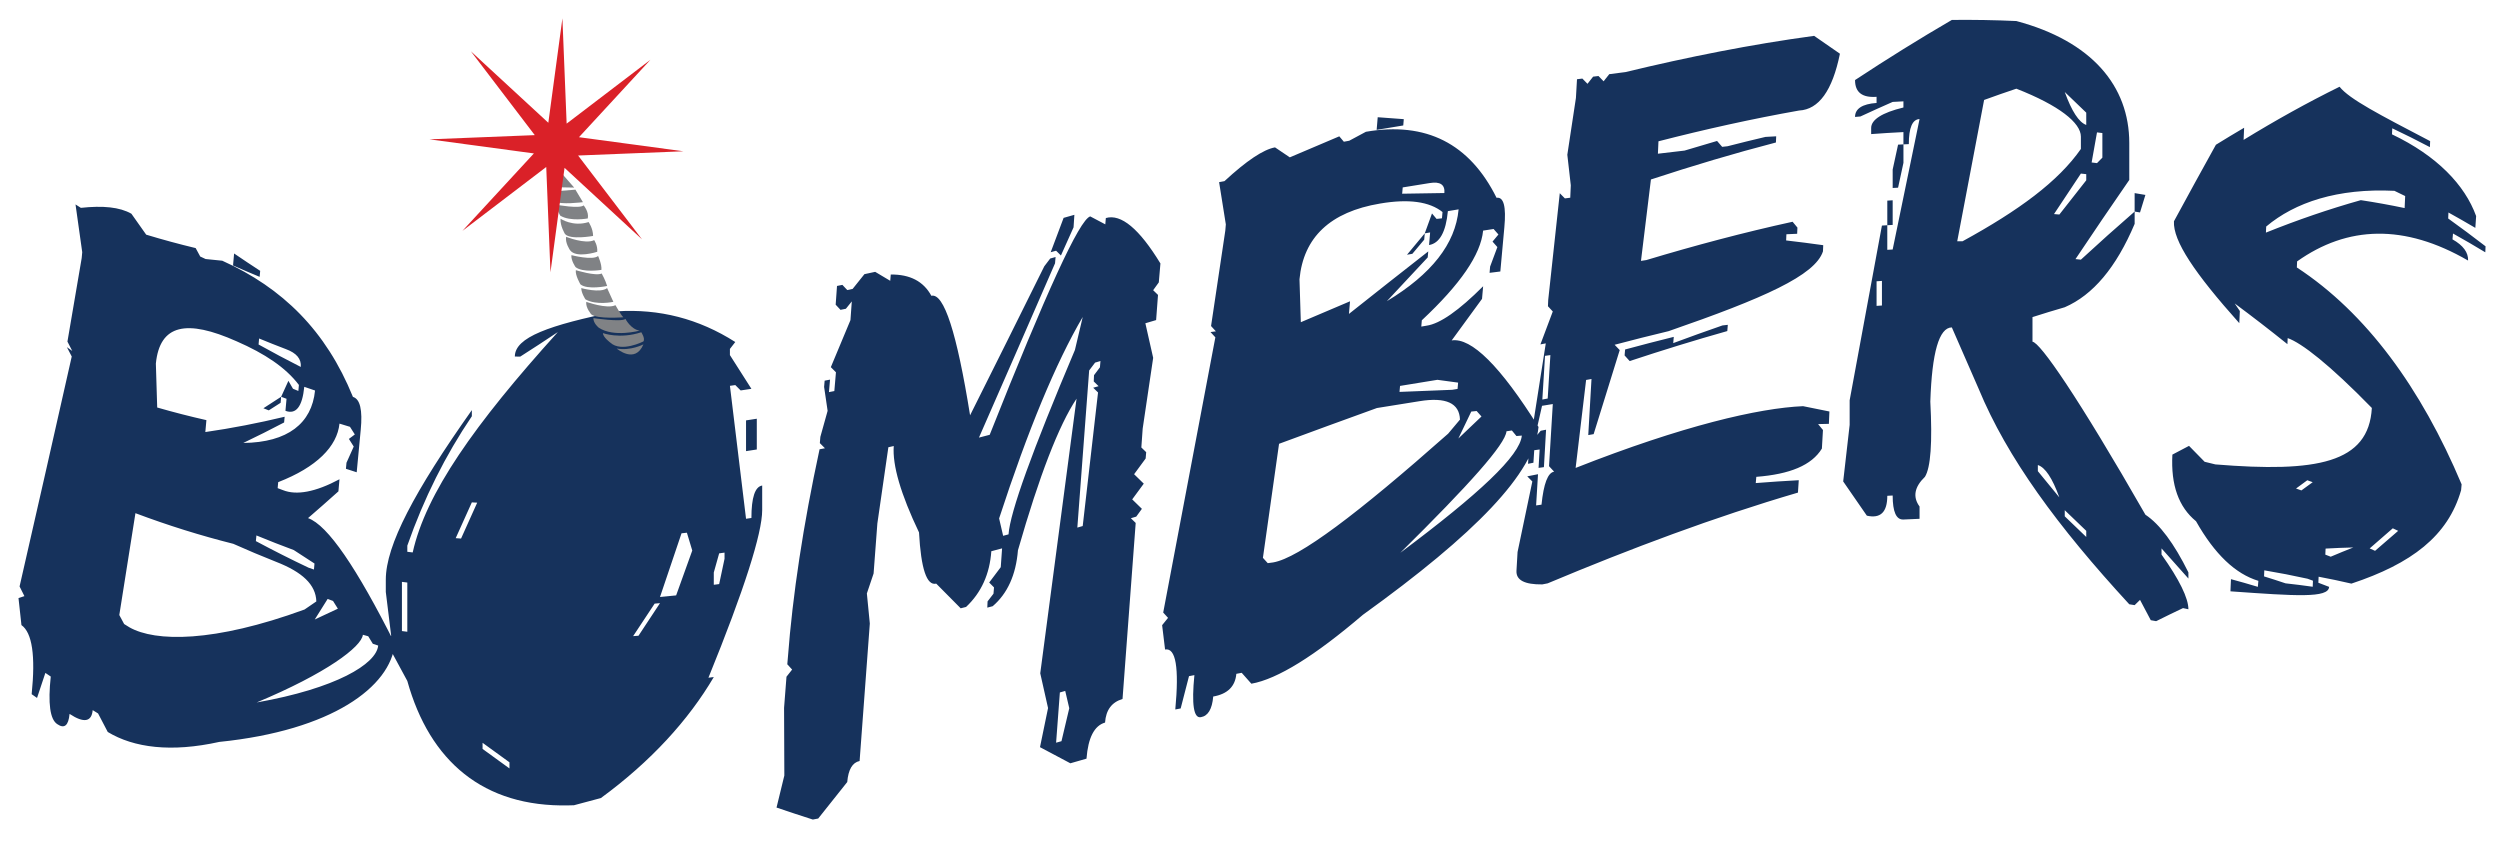 <?xml version="1.0" encoding="utf-8"?>
<!-- Generator: Adobe Illustrator 17.0.0, SVG Export Plug-In . SVG Version: 6.00 Build 0)  -->
<!DOCTYPE svg PUBLIC "-//W3C//DTD SVG 1.1//EN" "http://www.w3.org/Graphics/SVG/1.1/DTD/svg11.dtd">
<svg version="1.1" id="Layer_1" xmlns="http://www.w3.org/2000/svg" xmlns:xlink="http://www.w3.org/1999/xlink" x="0px" y="0px"
	 width="200px" height="67.75px" viewBox="0 0 200 67.75" style="enable-background:new 0 0 200 67.75;" xml:space="preserve">
<path id="color3" style="fill:#16325C;" d="M10.512,17.098c0.395,0.563,0.789,1.121,1.183,1.675c1.319,0.4,2.639,0.758,3.958,1.074
	c0.121,0.225,0.243,0.449,0.365,0.674c0.143,0.068,0.286,0.135,0.43,0.201c0.445,0.05,0.889,0.095,1.333,0.135
	c4.818,2.172,8.302,5.592,10.453,10.894c0.573,0.169,0.781,1.046,0.623,2.644c-0.107,1.129-0.215,2.258-0.322,3.387
	c-0.287-0.092-0.573-0.183-0.861-0.279c0.015-0.161,0.029-0.322,0.043-0.482c0.194-0.432,0.388-0.864,0.581-1.297
	c-0.129-0.203-0.258-0.407-0.387-0.611c0.158-0.119,0.316-0.238,0.474-0.357c-0.13-0.203-0.258-0.407-0.388-0.611
	c-0.28-0.084-0.559-0.17-0.839-0.257c-0.186,1.823-1.82,3.485-4.903,4.683c-0.015,0.16-0.029,0.321-0.043,0.48
	c0.143,0.056,0.287,0.109,0.43,0.162c1.075,0.426,2.581,0.16,4.516-0.873c-0.027,0.323-0.058,0.646-0.085,0.968
	c-0.81,0.728-1.621,1.44-2.431,2.14c1.577,0.557,3.893,3.973,6.947,10.048c-0.344,3.443-5.025,6.938-14.045,7.856
	c-3.857,0.854-6.831,0.47-8.924-0.794c-0.259-0.493-0.517-0.987-0.775-1.484c-0.143-0.086-0.287-0.173-0.43-0.263
	c-0.086,0.939-0.703,1.057-1.85,0.3c-0.086,0.938-0.416,1.213-0.99,0.816c-0.574-0.382-0.746-1.653-0.515-3.804
	c-0.144-0.096-0.287-0.193-0.431-0.291c-0.222,0.667-0.444,1.337-0.667,2.003c-0.143-0.1-0.287-0.199-0.43-0.301
	c0.316-3.081,0.043-4.915-0.817-5.528c-0.078-0.72-0.157-1.44-0.236-2.16c0.158-0.051,0.315-0.104,0.473-0.157
	c-0.129-0.258-0.258-0.515-0.387-0.774c1.391-6.079,2.782-12.211,4.173-18.395c-0.129-0.25-0.258-0.499-0.388-0.748
	c0.144,0.102,0.287,0.202,0.43,0.303c-0.128-0.25-0.257-0.498-0.386-0.748c0.38-2.224,0.759-4.451,1.14-6.681
	c0.015-0.157,0.028-0.314,0.043-0.471c-0.179-1.273-0.358-2.547-0.537-3.821c0.143,0.092,0.287,0.183,0.429,0.273
	C8.232,16.437,9.58,16.565,10.512,17.098z M10.835,41.054c-0.43,2.722-0.861,5.436-1.291,8.149c0.129,0.239,0.259,0.479,0.387,0.719
	c0.143,0.09,0.286,0.18,0.43,0.267c2.064,1.167,6.732,1.229,14.002-1.428c0.315-0.214,0.63-0.43,0.945-0.647
	c-0.042-1.342-1.119-2.352-3.226-3.17c-1.14-0.451-2.279-0.93-3.419-1.439C16.054,42.848,13.444,42.036,10.835,41.054z
	 M12.469,29.086c0.036,1.172,0.072,2.342,0.107,3.514c1.313,0.378,2.624,0.715,3.936,1.011c-0.028,0.317-0.057,0.636-0.085,0.953
	c2.114-0.305,4.23-0.716,6.344-1.224c-0.014,0.152-0.028,0.305-0.042,0.457c-1.089,0.573-2.179,1.12-3.269,1.64
	c3.569-0.039,5.483-1.578,5.743-4.196c-0.287-0.096-0.574-0.195-0.861-0.295c-0.158,1.588-0.66,2.234-1.506,1.92
	c0.029-0.32,0.058-0.641,0.086-0.963c-0.144-0.052-0.287-0.105-0.431-0.16c0.194-0.424,0.387-0.851,0.581-1.276
	c0.122,0.211,0.244,0.421,0.366,0.632c0.144,0.06,0.287,0.119,0.43,0.179c0.016-0.161,0.029-0.321,0.044-0.482
	c-1.048-1.385-2.711-2.502-4.991-3.495C14.935,25.527,12.784,25.937,12.469,29.086z M18.728,20.278
	c0.696,0.474,1.391,0.938,2.087,1.39c-0.016,0.161-0.029,0.32-0.044,0.48c-0.709-0.294-1.419-0.597-2.128-0.913
	C18.67,20.916,18.699,20.597,18.728,20.278z M20.513,42.835c-0.014,0.151-0.028,0.304-0.043,0.454
	c1.405,0.752,2.811,1.461,4.215,2.126c0.144,0.05,0.287,0.099,0.431,0.148c0.014-0.162,0.028-0.322,0.043-0.482
	c-0.552-0.354-1.104-0.711-1.656-1.076C22.506,43.635,21.509,43.246,20.513,42.835z M29.03,50.782
	c-0.101,0.961-2.933,3.096-8.496,5.415c6.337-1.122,9.577-3.066,9.721-4.553c-0.143-0.047-0.286-0.094-0.429-0.142
	c-0.123-0.198-0.245-0.399-0.367-0.601C29.316,50.862,29.173,50.82,29.03,50.782z M20.728,27.079c-0.015,0.16-0.029,0.32-0.043,0.48
	c1.126,0.626,2.251,1.225,3.377,1.796c0.057-0.643-0.338-1.109-1.184-1.423C22.162,27.659,21.444,27.376,20.728,27.079z
	 M22.491,31.742c-0.014,0.161-0.028,0.322-0.042,0.482c-0.316,0.204-0.631,0.406-0.947,0.606c-0.143-0.056-0.286-0.111-0.43-0.169
	C21.545,32.361,22.018,32.055,22.491,31.742z M26.212,47.914c-0.344,0.551-0.688,1.101-1.032,1.646
	c0.616-0.28,1.233-0.569,1.849-0.865c-0.129-0.208-0.258-0.413-0.387-0.619C26.499,48.023,26.355,47.969,26.212,47.914z
	 M49.359,24.905c3.37-0.211,6.524,0.582,9.463,2.456c-0.143,0.184-0.286,0.369-0.429,0.553c0,0.164,0,0.328,0,0.493
	c0.573,0.903,1.146,1.803,1.719,2.698c-0.286,0.044-0.573,0.089-0.859,0.13c-0.142-0.143-0.287-0.287-0.43-0.43
	c-0.143,0.021-0.286,0.042-0.429,0.061c0.429,3.548,0.859,7.093,1.289,10.636c0.144-0.021,0.287-0.043,0.43-0.064
	c0-1.641,0.288-2.504,0.862-2.596c0,0.656,0,1.313,0,1.969c0,1.847-1.434,6.366-4.301,13.407c0.142-0.019,0.286-0.036,0.43-0.055
	c-2.022,3.44-5.034,6.754-9.034,9.681c-0.717,0.198-1.434,0.391-2.151,0.575c-0.144,0.004-0.286,0.008-0.43,0.012
	c-6.811,0.149-11.112-3.521-12.904-9.955c-0.574-1.056-1.147-2.117-1.721-3.184c0.144-0.144,0.287-0.288,0.43-0.431
	c-0.143-1.169-0.286-2.337-0.43-3.505c0-0.328,0-0.656,0-0.984c0-2.743,2.294-7.071,6.883-13.563c0,0.164,0,0.328,0,0.492
	c-2.108,3.119-3.83,6.546-5.162,10.351c0,0.164,0,0.327,0,0.492c0.142,0.018,0.287,0.034,0.431,0.052
	c1.046-4.707,4.917-10.219,11.612-17.631c-1.003,0.671-2.007,1.327-3.011,1.966c-0.143-0.002-0.287-0.005-0.43-0.008
	C41.188,26.99,43.911,26.009,49.359,24.905z M32.154,46.549c0,1.313,0,2.624,0,3.936c0.144,0.018,0.287,0.036,0.431,0.055
	c0-1.312,0-2.624,0-3.937C32.441,46.585,32.298,46.566,32.154,46.549z M37.747,40.19c-0.431,0.957-0.86,1.912-1.291,2.863
	c0.142,0.011,0.286,0.021,0.429,0.031c0.431-0.954,0.861-1.91,1.291-2.871C38.033,40.206,37.89,40.197,37.747,40.19z M38.606,59.424
	c0,0.164,0,0.327,0,0.491c0.717,0.529,1.434,1.048,2.151,1.56c0-0.165,0-0.329,0-0.491C40.04,60.472,39.323,59.951,38.606,59.424z
	 M52.371,48.29c-0.573,0.872-1.148,1.738-1.721,2.601c0.143-0.011,0.286-0.021,0.43-0.032c0.573-0.865,1.146-1.734,1.72-2.608
	C52.658,48.264,52.515,48.277,52.371,48.29z M54.522,42.664c-0.575,1.703-1.148,3.4-1.722,5.096c0.43-0.042,0.861-0.084,1.291-0.129
	c0.43-1.194,0.86-2.389,1.29-3.588c-0.143-0.475-0.286-0.95-0.429-1.426C54.809,42.633,54.666,42.648,54.522,42.664z M57.533,44.268
	c-0.144,0.511-0.287,1.021-0.43,1.532c0,0.329,0,0.657,0,0.982c0.143-0.017,0.286-0.036,0.43-0.055
	c0.144-0.677,0.287-1.351,0.43-2.027c0-0.163,0-0.327,0-0.491C57.82,44.229,57.677,44.248,57.533,44.268z M59.683,33.631
	c0.287-0.044,0.574-0.087,0.861-0.133c0,0.82,0,1.641,0,2.461c-0.287,0.045-0.574,0.088-0.861,0.132
	C59.683,35.27,59.683,34.45,59.683,33.631z M69.154,21.933c0.286-0.061,0.573-0.122,0.86-0.186c0.401,0.24,0.802,0.479,1.205,0.717
	c0.014-0.167,0.028-0.334,0.042-0.502c1.535-0.018,2.617,0.542,3.248,1.701c1.004-0.242,2.037,2.944,3.097,9.561
	c1.979-3.951,3.958-7.925,5.936-11.918c0.159-0.208,0.316-0.415,0.474-0.624c0.142-0.04,0.287-0.08,0.43-0.121
	c-0.015,0.168-0.029,0.336-0.043,0.504c-2.029,4.669-4.058,9.318-6.087,13.943c0.286-0.075,0.574-0.149,0.86-0.224
	c4.502-11.355,7.183-17.229,8.043-17.472c0.402,0.213,0.804,0.425,1.205,0.636c0.015-0.168,0.029-0.336,0.043-0.505
	c1.219-0.354,2.675,0.859,4.367,3.633c-0.043,0.505-0.086,1.009-0.13,1.515c-0.15,0.208-0.301,0.417-0.452,0.625
	c0.129,0.125,0.259,0.252,0.388,0.377c-0.05,0.67-0.101,1.342-0.151,2.013c-0.287,0.086-0.573,0.171-0.86,0.255
	c0.209,0.922,0.416,1.845,0.624,2.767c-0.279,1.887-0.559,3.774-0.839,5.661c-0.035,0.503-0.071,1.006-0.107,1.508
	c0.129,0.127,0.257,0.252,0.387,0.377c-0.014,0.169-0.027,0.337-0.042,0.505c-0.309,0.421-0.617,0.839-0.924,1.258
	c0.257,0.251,0.515,0.503,0.773,0.755c-0.309,0.42-0.616,0.838-0.925,1.258c0.258,0.252,0.516,0.503,0.775,0.756
	c-0.151,0.207-0.301,0.416-0.453,0.625c-0.143,0.041-0.286,0.084-0.43,0.126c0.129,0.126,0.259,0.252,0.387,0.378
	c-0.351,4.696-0.702,9.392-1.053,14.085c-0.861,0.252-1.327,0.879-1.398,1.885c-0.861,0.249-1.356,1.212-1.484,2.887
	c-0.431,0.125-0.861,0.248-1.291,0.371c-0.81-0.429-1.621-0.857-2.43-1.29c0.216-1.043,0.431-2.086,0.645-3.129
	c-0.208-0.927-0.417-1.853-0.624-2.779c0.969-7.318,1.935-14.643,2.904-21.971c-1.419,2.127-2.982,6.172-4.688,12.128
	c-0.159,1.961-0.833,3.457-2.022,4.475c-0.144,0.038-0.287,0.076-0.43,0.113c0.007-0.167,0.015-0.331,0.021-0.498
	c0.158-0.205,0.315-0.41,0.474-0.616c0.014-0.166,0.028-0.335,0.042-0.503c-0.128-0.13-0.258-0.26-0.386-0.391
	c0.308-0.408,0.617-0.817,0.925-1.228c0.036-0.502,0.072-1.003,0.107-1.504c-0.286,0.076-0.573,0.152-0.861,0.228
	c-0.128,1.821-0.802,3.312-2.021,4.458c-0.144,0.036-0.287,0.072-0.43,0.108c-0.652-0.654-1.305-1.311-1.957-1.974
	c-0.76,0.185-1.218-1.182-1.377-4.097c-1.463-3.065-2.136-5.377-2.021-6.911c-0.143,0.033-0.287,0.064-0.431,0.097
	c-0.294,2.034-0.587,4.067-0.881,6.101c-0.1,1.333-0.201,2.667-0.301,4c-0.18,0.532-0.358,1.063-0.538,1.595
	c0.079,0.802,0.158,1.605,0.236,2.406c-0.273,3.668-0.544,7.334-0.817,10.999c-0.574,0.121-0.903,0.681-0.989,1.682
	c-0.774,0.98-1.548,1.951-2.323,2.92c-0.144,0.028-0.286,0.056-0.43,0.082c-0.968-0.311-1.935-0.629-2.904-0.959
	c0.209-0.855,0.417-1.709,0.625-2.566c-0.008-1.803-0.015-3.605-0.022-5.408c0.064-0.83,0.129-1.661,0.193-2.493
	c0.151-0.191,0.301-0.381,0.452-0.572c-0.129-0.141-0.259-0.281-0.387-0.423c0.014-0.166,0.028-0.334,0.043-0.5
	c0.387-5.086,1.233-10.645,2.538-16.7c0.144-0.027,0.287-0.055,0.431-0.082c-0.136-0.137-0.273-0.275-0.409-0.414
	c0.014-0.166,0.028-0.333,0.042-0.499c0.193-0.693,0.388-1.387,0.581-2.081c-0.093-0.638-0.187-1.275-0.281-1.914
	c0.015-0.166,0.03-0.333,0.043-0.5c0.144-0.028,0.288-0.055,0.431-0.083c-0.028,0.333-0.058,0.666-0.086,1
	c0.144-0.027,0.287-0.056,0.43-0.085c0.043-0.5,0.087-1.001,0.129-1.502c-0.136-0.137-0.272-0.274-0.409-0.411
	c0.524-1.251,1.048-2.505,1.57-3.762c0.036-0.499,0.071-0.998,0.107-1.498c-0.158,0.197-0.315,0.393-0.473,0.589
	c-0.144,0.029-0.287,0.059-0.43,0.087c-0.129-0.137-0.258-0.276-0.387-0.413c0.037-0.5,0.073-0.999,0.107-1.498
	c0.144-0.028,0.288-0.057,0.431-0.087c0.129,0.139,0.258,0.275,0.388,0.414c0.144-0.03,0.287-0.059,0.43-0.09
	C68.522,22.722,68.839,22.328,69.154,21.933z M79.929,41.474c0.107,0.464,0.214,0.927,0.322,1.391
	c0.143-0.038,0.287-0.077,0.431-0.115c0.128-1.791,1.899-6.683,5.312-14.752c0.207-0.88,0.416-1.758,0.624-2.639
	C84.467,29.023,82.236,34.4,79.929,41.474z M85.089,17.429c0.287-0.081,0.575-0.163,0.861-0.244
	c-0.022,0.334-0.043,0.668-0.065,1.002c-0.337,0.752-0.674,1.503-1.011,2.253c-0.128-0.128-0.258-0.256-0.387-0.383
	c-0.144,0.04-0.287,0.08-0.431,0.12C84.403,19.262,84.746,18.345,85.089,17.429z M84.789,55.396c-0.1,1.34-0.201,2.68-0.301,4.02
	c0.144-0.04,0.286-0.08,0.43-0.121c0.208-0.879,0.416-1.757,0.623-2.637c-0.107-0.462-0.215-0.924-0.323-1.384
	C85.076,55.315,84.932,55.356,84.789,55.396z M87.606,29.009c-0.158,0.21-0.316,0.419-0.473,0.628
	c-0.316,4.19-0.63,8.381-0.946,12.57c0.143-0.042,0.286-0.081,0.43-0.123c0.408-3.561,0.816-7.123,1.226-10.685
	c-0.129-0.127-0.258-0.253-0.387-0.38c0.143-0.041,0.287-0.083,0.431-0.125c-0.129-0.126-0.258-0.253-0.387-0.379
	c0.008-0.167,0.015-0.332,0.021-0.5c0.158-0.208,0.315-0.418,0.473-0.628c0.014-0.168,0.029-0.337,0.043-0.505
	C87.893,28.927,87.75,28.968,87.606,29.009z M102.002,11.79c0.395,0.266,0.787,0.531,1.183,0.798
	c1.319-0.563,2.639-1.125,3.958-1.682c0.12,0.144,0.244,0.288,0.365,0.432c0.143-0.026,0.285-0.053,0.43-0.079
	c0.444-0.239,0.888-0.478,1.333-0.716c4.817-0.836,8.303,0.95,10.453,5.28c0.573-0.087,0.779,0.702,0.623,2.366
	c-0.108,1.177-0.214,2.353-0.321,3.53c-0.287,0.036-0.574,0.071-0.861,0.108c0.015-0.168,0.029-0.336,0.044-0.504
	c0.193-0.52,0.386-1.038,0.58-1.557c-0.13-0.146-0.258-0.292-0.387-0.438c0.157-0.189,0.315-0.379,0.472-0.569
	c-0.13-0.146-0.257-0.292-0.387-0.439c-0.278,0.043-0.559,0.085-0.838,0.128c-0.187,1.922-1.821,4.294-4.904,7.175
	c-0.014,0.168-0.028,0.335-0.042,0.504c0.143-0.025,0.285-0.049,0.43-0.074c1.075-0.158,2.58-1.215,4.517-3.152
	c-0.03,0.335-0.057,0.671-0.088,1.007c-0.809,1.106-1.617,2.214-2.428,3.326c1.576-0.242,3.892,2.044,6.947,6.923
	c-0.347,3.688-5.027,8.529-14.047,15.025c-3.856,3.292-6.831,5.143-8.924,5.515c-0.258-0.29-0.517-0.581-0.774-0.872
	c-0.144,0.027-0.287,0.053-0.43,0.081c-0.086,1.01-0.703,1.616-1.849,1.816c-0.087,1.01-0.417,1.559-0.991,1.652
	c-0.573,0.106-0.746-1.015-0.515-3.364c-0.143,0.028-0.287,0.055-0.431,0.082c-0.222,0.862-0.444,1.725-0.667,2.585
	c-0.143,0.027-0.287,0.055-0.43,0.081c0.315-3.357,0.042-4.956-0.818-4.797c-0.078-0.649-0.156-1.299-0.235-1.947
	c0.157-0.195,0.315-0.39,0.473-0.585c-0.129-0.142-0.259-0.282-0.387-0.425c1.391-7.336,2.782-14.675,4.172-22.017
	c-0.129-0.141-0.259-0.282-0.388-0.423c0.143-0.019,0.287-0.038,0.43-0.057c-0.129-0.141-0.258-0.283-0.386-0.424
	c0.379-2.542,0.759-5.084,1.139-7.627c0.015-0.168,0.029-0.336,0.043-0.504c-0.179-1.126-0.359-2.253-0.538-3.38
	c0.143-0.027,0.287-0.054,0.429-0.081C99.722,12.859,101.07,11.958,102.002,11.79z M102.324,35.504
	c-0.43,3.041-0.861,6.082-1.291,9.123c0.131,0.143,0.258,0.283,0.387,0.425c0.144-0.019,0.288-0.038,0.432-0.058
	c2.063-0.352,6.731-3.867,14-10.301c0.315-0.375,0.631-0.75,0.945-1.125c-0.041-1.314-1.117-1.816-3.224-1.475
	c-1.142,0.178-2.28,0.362-3.42,0.549C107.543,33.582,104.934,34.541,102.324,35.504z M103.959,22.341
	c0.035,1.146,0.071,2.291,0.107,3.436c1.312-0.56,2.623-1.119,3.936-1.673c-0.028,0.337-0.057,0.674-0.087,1.01
	c2.116-1.679,4.23-3.348,6.345-5c-0.014,0.16-0.028,0.32-0.043,0.48c-1.088,1.163-2.179,2.33-3.269,3.502
	c3.569-2.158,5.484-4.583,5.741-7.347c-0.286,0.047-0.571,0.094-0.858,0.142c-0.158,1.668-0.661,2.57-1.506,2.713
	c0.028-0.337,0.058-0.673,0.085-1.009c-0.142,0.024-0.285,0.049-0.429,0.074c0.193-0.531,0.386-1.062,0.579-1.593
	c0.122,0.145,0.244,0.291,0.365,0.437c0.145-0.015,0.288-0.031,0.432-0.047c0.016-0.167,0.03-0.336,0.044-0.503
	c-1.048-0.837-2.711-1.068-4.991-0.679C106.424,16.949,104.274,18.985,103.959,22.341z M110.217,9.378
	c0.694,0.05,1.392,0.102,2.086,0.154c-0.014,0.168-0.028,0.337-0.042,0.505c-0.71,0.114-1.421,0.232-2.129,0.351
	C110.16,10.051,110.188,9.715,110.217,9.378z M112.003,30.873c-0.015,0.16-0.028,0.32-0.043,0.479
	c1.404-0.063,2.81-0.119,4.215-0.168c0.144-0.023,0.286-0.047,0.43-0.07c0.015-0.169,0.029-0.336,0.044-0.504
	c-0.553-0.076-1.104-0.151-1.657-0.225C113.994,30.544,112.998,30.707,112.003,30.873z M120.52,34.502
	c-0.102,1.05-2.933,4.223-8.496,9.722c6.337-4.739,9.577-7.776,9.722-9.378c-0.143,0.012-0.286,0.024-0.431,0.037
	c-0.122-0.148-0.242-0.297-0.365-0.444C120.806,34.46,120.663,34.481,120.52,34.502z M112.217,14.993
	c-0.014,0.168-0.028,0.336-0.043,0.504c1.126-0.023,2.251-0.042,3.377-0.055c0.058-0.671-0.337-0.938-1.184-0.796
	C113.651,14.76,112.934,14.876,112.217,14.993z M113.981,18.669c-0.014,0.168-0.029,0.335-0.044,0.503
	c-0.314,0.377-0.631,0.754-0.947,1.132c-0.143,0.025-0.286,0.05-0.43,0.075C113.036,19.809,113.508,19.238,113.981,18.669z
	 M117.702,32.925c-0.345,0.718-0.688,1.437-1.034,2.155c0.617-0.59,1.233-1.178,1.851-1.762c-0.129-0.146-0.258-0.292-0.388-0.437
	C117.989,32.896,117.845,32.91,117.702,32.925z M145.13,2.868c0.688,0.471,1.376,0.947,2.064,1.43
	c-0.603,2.961-1.692,4.462-3.269,4.544c-3.749,0.663-7.5,1.499-11.248,2.462c-0.014,0.331-0.029,0.662-0.044,0.993
	c0.71-0.089,1.419-0.171,2.129-0.25c0.867-0.265,1.736-0.522,2.603-0.771c0.137,0.156,0.272,0.313,0.408,0.471
	c0.145-0.016,0.287-0.033,0.432-0.048c1.009-0.26,2.021-0.509,3.031-0.746c0.286-0.018,0.573-0.034,0.859-0.048
	c-0.008,0.165-0.014,0.329-0.021,0.494c-3.333,0.867-6.667,1.863-10,2.959c-0.267,2.169-0.53,4.342-0.796,6.513
	c0.143-0.022,0.287-0.044,0.429-0.066c3.9-1.173,7.801-2.211,11.7-3.065c0.128,0.156,0.258,0.311,0.387,0.467
	c-0.007,0.165-0.015,0.33-0.021,0.495c-0.286,0.011-0.573,0.024-0.861,0.038c-0.007,0.165-0.014,0.329-0.021,0.495
	c0.989,0.114,1.98,0.241,2.967,0.38c-0.007,0.164-0.014,0.329-0.021,0.494c-0.631,1.929-4.745,3.75-12.345,6.382
	c-1.441,0.345-2.882,0.708-4.322,1.09c0.136,0.141,0.27,0.283,0.407,0.426c-0.694,2.237-1.392,4.478-2.086,6.724
	c-0.143,0.023-0.286,0.05-0.43,0.075c0.087-1.497,0.173-2.991,0.258-4.487c-0.144,0.025-0.286,0.05-0.431,0.077
	c-0.279,2.345-0.559,4.691-0.838,7.038c8.589-3.386,14.653-4.788,18.196-4.941c0.701,0.137,1.403,0.278,2.107,0.426
	c-0.016,0.33-0.029,0.66-0.043,0.988c-0.288,0.006-0.574,0.012-0.86,0.02c0.129,0.158,0.258,0.316,0.387,0.475
	c-0.029,0.494-0.057,0.99-0.086,1.484c-0.817,1.338-2.566,2.054-5.247,2.261c-0.015,0.165-0.029,0.332-0.044,0.498
	c1.148-0.091,2.294-0.169,3.441-0.229c-0.021,0.33-0.044,0.662-0.065,0.992c-6.673,1.957-13.348,4.461-20.023,7.26
	c-0.144,0.027-0.286,0.057-0.429,0.084c-1.421,0.016-2.107-0.343-2.066-1.092c0.029-0.5,0.059-0.999,0.087-1.498
	c0.394-1.883,0.788-3.764,1.182-5.644c-0.136-0.139-0.272-0.274-0.407-0.411c0.287-0.058,0.571-0.114,0.861-0.171
	c-0.051,0.832-0.102,1.664-0.152,2.498c0.145-0.021,0.287-0.041,0.432-0.061c0.171-1.684,0.508-2.564,1.01-2.64
	c-0.137-0.148-0.272-0.294-0.408-0.44c0.101-1.657,0.199-3.313,0.301-4.97c-0.287,0.046-0.574,0.094-0.861,0.141
	c-0.192,0.854-0.386,1.707-0.578,2.559c0.156-0.188,0.314-0.375,0.472-0.563c0.144-0.028,0.288-0.057,0.429-0.084
	c-0.057,0.998-0.113,1.996-0.172,2.995c-0.143,0.021-0.284,0.04-0.428,0.059c0.028-0.49,0.057-0.982,0.085-1.473
	c-0.143,0.02-0.288,0.039-0.432,0.061c-0.021,0.333-0.042,0.666-0.065,1c-0.143,0.029-0.286,0.057-0.43,0.086
	c0.022-0.334,0.045-0.667,0.065-1c0.451-2.88,0.904-5.759,1.354-8.635c-0.141,0.028-0.285,0.056-0.429,0.083
	c0.33-0.878,0.659-1.757,0.989-2.634c-0.13-0.14-0.259-0.28-0.387-0.419c0.008-0.166,0.015-0.332,0.021-0.498
	c0.31-2.849,0.617-5.696,0.926-8.544c0.135,0.139,0.271,0.278,0.408,0.415c0.144-0.017,0.287-0.036,0.43-0.055
	c0.014-0.332,0.029-0.663,0.043-0.994c-0.093-0.814-0.186-1.628-0.278-2.442c0.229-1.515,0.458-3.03,0.688-4.545
	c0.028-0.498,0.058-0.998,0.086-1.497c0.142-0.018,0.285-0.036,0.43-0.054c0.136,0.14,0.272,0.281,0.409,0.42
	c0.151-0.191,0.301-0.382,0.451-0.573c0.145-0.017,0.287-0.034,0.43-0.051c0.138,0.141,0.273,0.282,0.409,0.423
	c0.149-0.191,0.302-0.381,0.452-0.571c0.431-0.057,0.86-0.112,1.29-0.166C135.064,4.552,140.096,3.55,145.13,2.868z M123.602,28.467
	c-0.072,1.164-0.144,2.33-0.215,3.497c0.143-0.028,0.285-0.055,0.429-0.083c0.071-1.158,0.145-2.316,0.215-3.473
	C123.887,28.427,123.744,28.447,123.602,28.467z M137.795,26.035c0.145-0.017,0.286-0.033,0.43-0.049
	c-0.014,0.167-0.027,0.333-0.041,0.499c-2.602,0.734-5.206,1.538-7.81,2.401c-0.135-0.151-0.27-0.301-0.407-0.451
	c0.014-0.159,0.028-0.318,0.042-0.477c1.298-0.351,2.598-0.688,3.893-1.009c-0.015,0.167-0.028,0.334-0.044,0.5
	C135.172,26.96,136.484,26.489,137.795,26.035z M156.148,1.594c1.72-0.018,3.439,0.01,5.16,0.089
	c6.022,1.604,9.034,5.188,9.034,9.761c0,0.984,0,1.969,0,2.952c-1.434,2.071-2.867,4.184-4.303,6.332
	c0.144,0.015,0.287,0.03,0.432,0.045c1.433-1.321,2.867-2.605,4.301-3.848c0,0.327,0,0.656,0,0.984
	c-1.478,3.499-3.343,5.698-5.592,6.671c-0.86,0.249-1.72,0.511-2.581,0.788c0,0.655,0,1.312,0,1.968
	c0.615,0.065,3.629,4.403,9.034,13.841c1.145,0.758,2.292,2.294,3.439,4.614c0,0.164,0,0.328,0,0.492
	c-0.717-0.814-1.435-1.618-2.15-2.411c0,0.163,0,0.327,0,0.491c1.434,2.016,2.15,3.496,2.15,4.379
	c-0.143-0.03-0.286-0.063-0.431-0.094c-0.716,0.338-1.434,0.689-2.149,1.046c-0.144-0.026-0.287-0.051-0.431-0.078
	c-0.286-0.543-0.572-1.086-0.859-1.626c-0.145,0.14-0.287,0.28-0.431,0.422c-0.144-0.023-0.286-0.048-0.43-0.07
	c-5.75-6.246-9.765-11.722-12.045-17.228c-0.717-1.648-1.434-3.289-2.149-4.921c-1.019,0.012-1.593,1.998-1.722,5.937
	c0.173,3.275,0.028,5.279-0.43,6.016c-0.847,0.816-0.989,1.611-0.431,2.376c0,0.328,0,0.657,0,0.983
	c-0.431,0.017-0.86,0.035-1.29,0.057c-0.574,0.029-0.861-0.609-0.861-1.921c-0.144,0.007-0.286,0.017-0.43,0.024
	c0,1.313-0.545,1.835-1.635,1.59c-0.63-0.918-1.262-1.831-1.893-2.74c0.173-1.507,0.344-3.016,0.517-4.524c0-0.655,0-1.312,0-1.968
	c0.861-4.669,1.721-9.328,2.581-13.976c0.143-0.01,0.287-0.02,0.43-0.028c0,0.656,0,1.311,0,1.968
	c0.143-0.009,0.286-0.017,0.43-0.026c0.719-3.485,1.435-6.963,2.151-10.435c-0.573,0.022-0.859,0.693-0.859,2.004
	c-0.144,0.007-0.287,0.014-0.431,0.021c0-0.327,0-0.656,0-0.983c-0.861,0.042-1.721,0.095-2.581,0.16c0-0.164,0-0.329,0-0.492
	c0-0.654,0.86-1.22,2.581-1.636c0-0.163,0-0.328,0-0.492c-0.287,0.015-0.574,0.029-0.861,0.046c-0.859,0.378-1.72,0.766-2.58,1.165
	c-0.144,0.012-0.285,0.024-0.43,0.037c0-0.656,0.573-1.037,1.722-1.119c0-0.163,0-0.327,0-0.491
	c-1.149,0.082-1.722-0.357-1.722-1.341C150.984,4.704,153.565,3.097,156.148,1.594z M150.126,22.502c0,0.656,0,1.313,0,1.968
	c0.142-0.01,0.286-0.02,0.429-0.029c0-0.657,0-1.313,0-1.968C150.412,22.482,150.268,22.493,150.126,22.502z M150.984,16.05
	c0.143-0.009,0.286-0.018,0.43-0.027c0,0.657,0,1.313,0,1.969c-0.144,0.008-0.286,0.017-0.43,0.026
	C150.984,17.362,150.984,16.706,150.984,16.05z M151.846,11.572c0.143-0.007,0.287-0.015,0.43-0.023c0,0.493,0,0.984,0,1.476
	c-0.143,0.664-0.287,1.327-0.43,1.99c-0.145,0.008-0.287,0.016-0.432,0.024c0-0.493,0-0.984,0-1.477
	C151.559,12.9,151.701,12.236,151.846,11.572z M156.578,19.301c0.142-0.001,0.285-0.001,0.43-0.002
	c4.5-2.462,7.655-4.784,9.463-7.383c0-0.328,0-0.655,0-0.983c0-1.104-1.723-2.489-5.163-3.838c-0.86,0.287-1.721,0.588-2.58,0.902
	C158.012,11.757,157.293,15.525,156.578,19.301z M163.028,37.203c0,0.163,0,0.326,0,0.49c0.575,0.694,1.147,1.394,1.72,2.1
	C164.19,38.252,163.616,37.389,163.028,37.203z M166.471,13.886c-0.718,1.071-1.435,2.151-2.151,3.24
	c0.144,0.012,0.287,0.023,0.429,0.036c0.719-0.922,1.435-1.835,2.151-2.738c0-0.163,0-0.328,0-0.492
	C166.757,13.916,166.612,13.9,166.471,13.886z M165.18,7.36c0.559,1.544,1.132,2.423,1.72,2.637c0-0.329,0-0.656,0-0.984
	C166.326,8.456,165.753,7.906,165.18,7.36z M165.18,40.815c0,0.164,0,0.327,0,0.491c0.573,0.545,1.146,1.096,1.72,1.652
	c0-0.164,0-0.328,0-0.492C166.326,41.91,165.753,41.359,165.18,40.815z M167.76,10.591c-0.142,0.802-0.285,1.605-0.43,2.407
	c0.145,0.017,0.288,0.035,0.43,0.052c0.144-0.146,0.287-0.291,0.43-0.438c0-0.656,0-1.312,0-1.968
	C168.047,10.626,167.903,10.607,167.76,10.591z M170.771,15.449c0.286,0.046,0.574,0.095,0.861,0.145
	c-0.143,0.467-0.287,0.934-0.431,1.402c-0.145-0.024-0.287-0.048-0.431-0.071C170.771,16.433,170.771,15.94,170.771,15.449z
	 M187.165,6.939c0.775,0.985,3.191,2.23,7.247,4.351c-0.008,0.16-0.014,0.32-0.02,0.481c-1.003-0.529-2.007-1.031-3.01-1.506
	c-0.007,0.161-0.015,0.321-0.023,0.482c3.586,1.707,5.829,4.044,6.732,6.538c-0.022,0.316-0.043,0.63-0.064,0.945
	c-0.718-0.423-1.435-0.834-2.151-1.23c-0.008,0.16-0.015,0.32-0.02,0.48c0.996,0.715,1.992,1.456,2.989,2.225
	c-0.007,0.16-0.015,0.319-0.021,0.479c-0.861-0.521-1.722-1.023-2.583-1.503c-0.014,0.156-0.028,0.312-0.042,0.468
	c0.86,0.481,1.276,1.057,1.248,1.695c-5.105-2.962-9.664-2.787-13.679,0.068c-0.007,0.162-0.015,0.323-0.02,0.485
	c5.548,3.631,9.941,9.649,13.182,17.352c-0.014,0.155-0.028,0.313-0.042,0.467c-1.048,3.67-3.973,5.881-8.775,7.473
	c-0.873-0.204-1.748-0.387-2.623-0.552c-0.008,0.16-0.016,0.323-0.022,0.482c0.288,0.108,0.574,0.22,0.861,0.33
	c-0.044,0.919-2.674,0.727-7.893,0.357c0.014-0.326,0.027-0.649,0.042-0.973c0.718,0.193,1.434,0.397,2.15,0.614
	c0.014-0.161,0.028-0.32,0.043-0.479c-1.836-0.554-3.497-2.13-4.989-4.769c-1.39-1.137-2.02-2.893-1.891-5.33
	c0.442-0.236,0.886-0.471,1.331-0.7c0.418,0.421,0.833,0.844,1.248,1.273c0.287,0.068,0.573,0.139,0.86,0.211
	c8.101,0.66,12.272-0.09,12.518-4.516c-3.384-3.472-5.628-5.207-6.734-5.589c-0.006,0.161-0.012,0.324-0.02,0.485
	c-1.405-1.13-2.811-2.215-4.217-3.257c0.138,0.202,0.275,0.404,0.41,0.605c-0.016,0.325-0.03,0.649-0.043,0.972
	c-3.571-3.998-5.313-6.578-5.228-8.151c1.12-2.066,2.238-4.108,3.357-6.121c0.753-0.466,1.504-0.92,2.258-1.361
	c-0.015,0.323-0.029,0.648-0.043,0.972C182.046,9.622,184.605,8.2,187.165,6.939z M181.144,45.627
	c-0.008,0.162-0.016,0.324-0.021,0.485c0.573,0.177,1.146,0.361,1.72,0.555c0.726,0.078,1.449,0.17,2.174,0.273
	c0.006-0.161,0.014-0.322,0.019-0.483c-0.143-0.054-0.284-0.106-0.429-0.158C183.452,46.044,182.299,45.82,181.144,45.627z
	 M181.295,18.123c-0.008,0.162-0.015,0.324-0.021,0.486c2.529-1.016,5.061-1.886,7.592-2.597c1.168,0.177,2.337,0.387,3.504,0.633
	c0.016-0.321,0.029-0.641,0.043-0.962c-0.286-0.141-0.574-0.28-0.859-0.417C187.008,15.043,183.589,16.191,181.295,18.123z
	 M183.683,39.082c0.142,0.049,0.285,0.101,0.429,0.152c0.301-0.221,0.603-0.441,0.904-0.658c-0.143-0.053-0.289-0.104-0.433-0.156
	C184.282,38.639,183.982,38.859,183.683,39.082z M186.047,43.887c-0.007,0.161-0.015,0.322-0.021,0.484
	c0.143,0.055,0.287,0.11,0.431,0.166c0.602-0.256,1.204-0.502,1.806-0.739C187.524,43.814,186.785,43.844,186.047,43.887z
	 M191.423,42.264c-0.616,0.526-1.232,1.063-1.849,1.609c0.144,0.065,0.286,0.128,0.431,0.193c0.617-0.543,1.232-1.075,1.849-1.598
	C191.711,42.4,191.567,42.331,191.423,42.264z"/>
<path id="color2" style="fill:#808285;" d="M51.471,27.549c-0.667,1.602-2.135,0.334-2.135,0.334
	C50.469,28.084,51.471,27.549,51.471,27.549z M48.235,26.649c0,0.333,0.6,0.767,0.6,0.767c0.868,0.801,2.635-0.1,2.635-0.1
	c0.167-0.234-0.167-0.735-0.167-0.735C49.57,27.15,48.235,26.649,48.235,26.649z M50.037,25.516
	c-0.333,0.267-2.569-0.067-2.569-0.067c0,0.433,0.434,0.767,0.434,0.767c1.201,0.801,3.269,0.234,3.269,0.234
	C50.469,26.349,50.037,25.516,50.037,25.516z M49.236,24.414c-0.667,0.334-2.335-0.267-2.335-0.267
	c-0.067,0.467,0.4,1.001,0.4,1.001c0.467,0.399,2.569,0.233,2.569,0.233C49.704,25.248,49.236,24.414,49.236,24.414z M48.569,23.047
	c-0.534,0.433-2.068,0-2.068,0c0,0.4,0.333,0.9,0.333,0.9c0.868,0.501,2.235,0.201,2.235,0.201L48.569,23.047z M48.135,21.879
	c-0.467,0.234-2.068-0.266-2.068-0.266c-0.065,0.4,0.367,1.134,0.367,1.134c0.567,0.466,2.136,0.132,2.136,0.132
	C48.436,22.413,48.135,21.879,48.135,21.879z M47.847,20.478c-0.423,0.378-2.135-0.067-2.135-0.067
	c-0.044,0.423,0.333,0.957,0.333,0.957c0.578,0.467,2.068,0.223,2.068,0.223C48.158,21.146,47.847,20.478,47.847,20.478z
	 M47.535,19.21c-0.712,0.355-2.247-0.267-2.247-0.267c-0.089,0.489,0.312,1.067,0.312,1.067c0.49,0.689,2.18,0.133,2.18,0.133
	C47.824,19.632,47.535,19.21,47.535,19.21z M47.09,17.765c-1.267,0.4-2.246-0.267-2.246-0.267C44.8,18.076,45.2,18.721,45.2,18.721
	c0.423,0.489,2.247,0.155,2.247,0.155C47.446,18.276,47.09,17.765,47.09,17.765z M46.69,16.43c-0.313,0.289-2.158-0.045-2.158-0.045
	c0,0.4,0.29,0.867,0.29,0.867c0.801,0.49,2.201,0.223,2.201,0.223C47.134,16.941,46.69,16.43,46.69,16.43z M46.033,15.173
	l-1.668,0.134l0.1,0.801c0.301,0.299,2.169,0.066,2.169,0.066L46.033,15.173z M44.999,13.94l-0.733,1.034l1.669,0.033L44.999,13.94z
	"/>
<path id="color1" style="fill:#DA2128;" d="M54.674,12.103l-8.425,0.338l5.111,6.706l-6.196-5.719l-1.127,8.356l-0.338-8.425
	l-6.706,5.111l5.718-6.196l-8.356-1.127l8.426-0.337l-5.112-6.707l6.197,5.718l1.127-8.356l0.338,8.425l6.705-5.111l-5.718,6.196
	L54.674,12.103z"/>
</svg>
